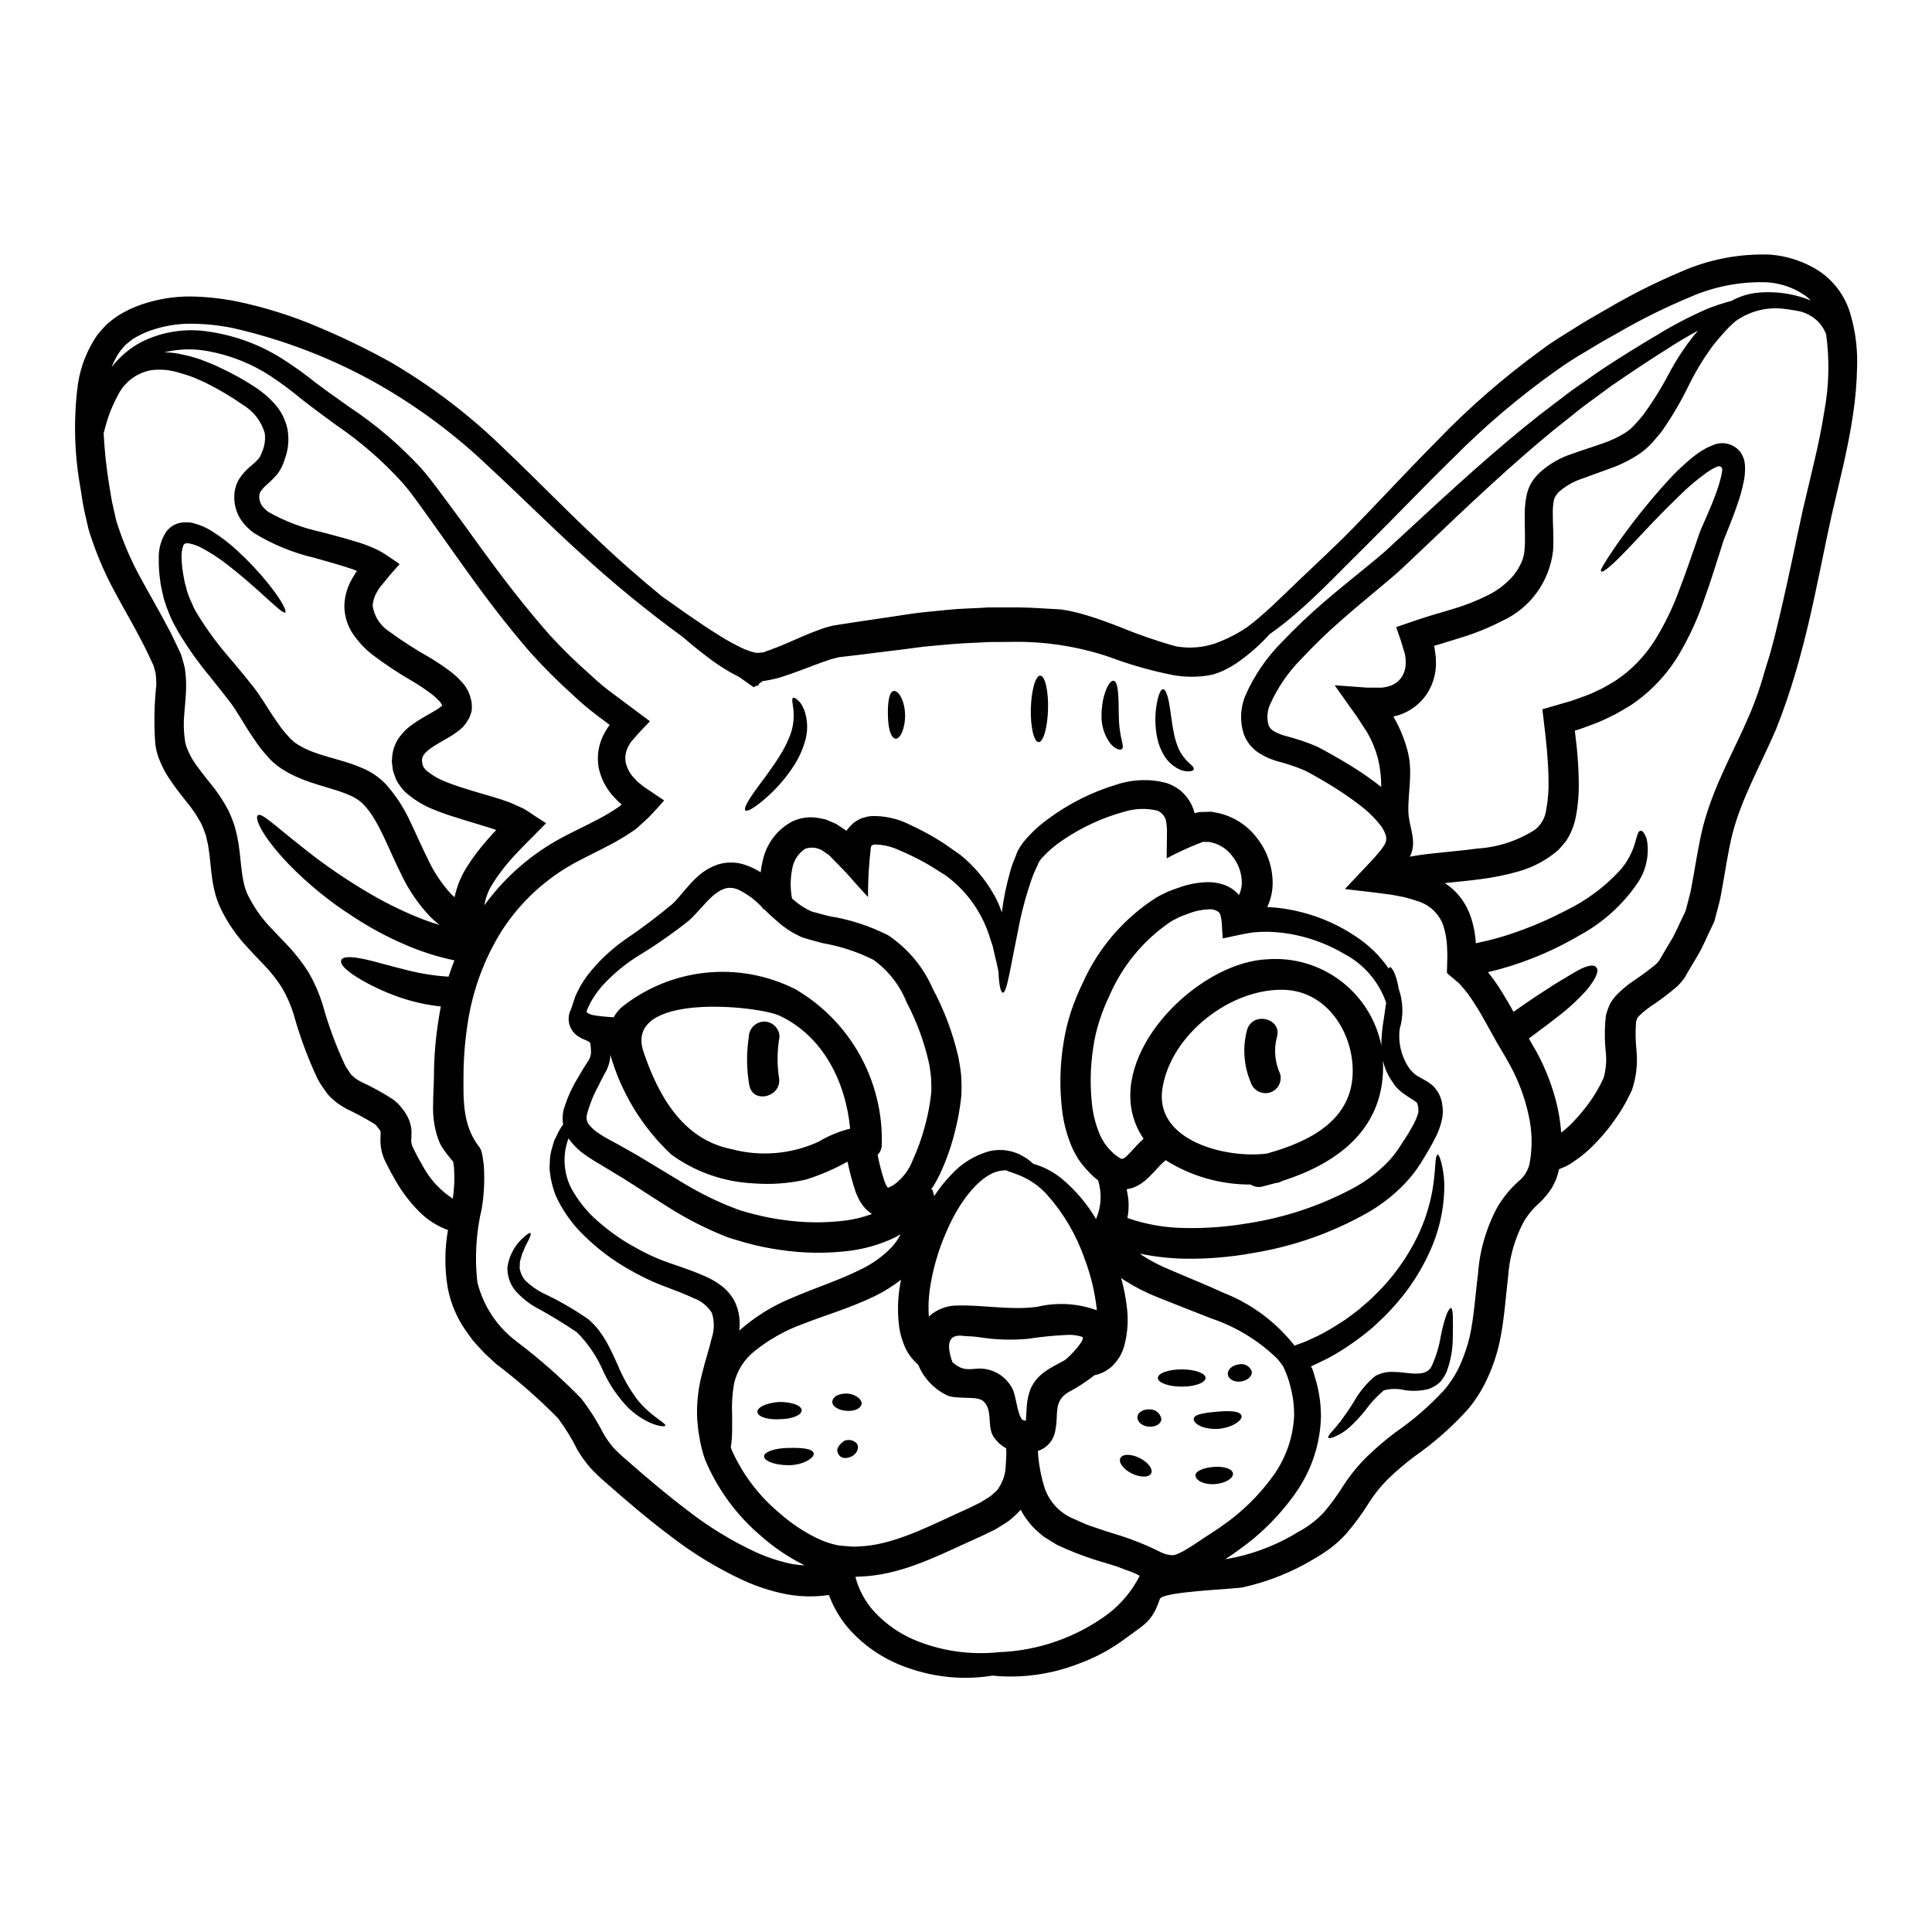 <?xml version="1.0" encoding="UTF-8"?>
<!-- Uploaded to: SVG Repo, www.svgrepo.com, Generator: SVG Repo Mixer Tools -->
<svg fill="#000000" width="800px" height="800px" version="1.1" viewBox="144 144 512 512" xmlns="http://www.w3.org/2000/svg">
 <g>
  <path d="m513.12 430.86c-1.281-1.742-2.18-3.734-2.633-5.852 0.898 17.645-11.547 27.16-26.703 31.961h0.004c-0.48 0.293-1.016 0.477-1.574 0.539-0.109 0.027-0.215 0.027-0.328 0.055-1.082 0.301-2.195 0.598-3.277 0.871-1.082 0.293-2.242 0.105-3.172-0.52-7.969 0.035-15.785-2.203-22.527-6.453-0.301 0.273-0.648 0.543-1.031 0.926-0.949 0.922-1.969 2.168-3.363 3.523h0.004c-0.785 0.785-1.66 1.477-2.606 2.059-0.598 0.355-1.234 0.645-1.895 0.871l-1.438 0.328v-0.004c0.082 0.34 0.145 0.684 0.188 1.027 0.223 1.043 0.332 2.106 0.328 3.172 0.012 1.148-0.098 2.289-0.328 3.414 4.844 1.688 9.922 2.582 15.051 2.656 5.691 0.121 11.383-0.305 16.992-1.27 9.73-1.504 19.137-4.648 27.812-9.297 3.473-1.871 6.629-4.277 9.352-7.133 1.266-1.34 2.383-2.812 3.336-4.391 1.059-1.574 2.008-3.066 2.816-4.531 0.723-1.176 1.289-2.441 1.684-3.766 0.164-0.273 0.027-0.949 0.027-1.492 0.02-0.223-0.02-0.445-0.113-0.648-0.078-0.133-0.023-0.395-0.16-0.461 0.164-0.648-4.684-2.469-6.445-5.586zm-215.02 83.836-0.004 0.004c2.231 2.91 4.195 6.019 5.863 9.289 0.754 1.293 1.625 2.519 2.602 3.66 1.078 1.145 2.227 2.223 3.438 3.227 5.312 4.66 10.656 9.215 16.293 13.469 5.559 4.324 11.586 8.008 17.973 10.98 3.113 1.426 6.379 2.488 9.734 3.172 1.094 0.184 2.195 0.301 3.305 0.352-0.055-0.027-0.133-0.055-0.188-0.078-4.117-2.047-7.945-4.629-11.387-7.676-6.523-5.5-11.637-12.48-14.91-20.355-0.68-1.949-1.176-3.953-1.488-5.992-0.203-0.957-0.336-1.926-0.395-2.902-0.125-0.969-0.195-1.945-0.215-2.926-0.059-3.734 0.41-7.457 1.383-11.062 0.789-3.332 1.926-6.613 2.519-9.27 0.711-2.164 0.723-4.496 0.027-6.664-1.109-1.777-2.777-3.133-4.742-3.852-2.277-1.082-4.723-2.008-7.086-2.902-2.441-0.875-4.824-1.918-7.125-3.117-2.141-1.09-4.223-2.293-6.238-3.606-3.59-2.363-6.902-5.121-9.879-8.223-2.559-2.703-4.66-5.809-6.219-9.188-0.625-1.523-1.09-3.106-1.383-4.723-0.105-0.789-0.211-1.543-0.324-2.273-0.027-0.73 0.027-1.465 0.055-2.168v-0.004c0.02-1.32 0.25-2.629 0.676-3.875 0.133-0.582 0.293-1.152 0.488-1.711 0.242-0.488 0.488-1.004 0.73-1.465h0.004c0.426-0.992 0.973-1.93 1.625-2.789-0.211-1.27-0.176-2.566 0.109-3.82 0.926-3.156 2.285-6.168 4.039-8.949 0.703-1.273 1.465-2.523 2.141-3.543 0.52-0.656 0.883-1.43 1.055-2.25 0.074-0.812 0.047-1.633-0.078-2.441-0.027-0.215 0.027-0.434-0.082-0.621-0.117-0.18-0.289-0.316-0.488-0.395-0.25-0.168-0.523-0.301-0.812-0.391-0.637-0.242-1.246-0.551-1.816-0.922-2.449-1.527-3.309-4.684-1.969-7.238 0.355-1.082 0.758-2.223 1.141-3.418 0.434-1.027 0.867-1.758 1.328-2.707 0.516-0.871 1.109-1.734 1.707-2.629 2.863-3.719 6.273-6.981 10.113-9.68 4.391-2.965 8.625-6.152 12.684-9.551 1.82-1.734 3.633-4.449 6.367-6.996h0.004c1.539-1.461 3.367-2.586 5.367-3.305 2.266-0.754 4.707-0.793 6.992-0.113 1.609 0.492 3.144 1.203 4.555 2.117 0.098-0.953 0.258-1.895 0.488-2.82 0.887-4.574 3.797-8.5 7.918-10.68 2.211-1.027 4.688-1.332 7.082-0.867l1.652 0.328c0.488 0.188 0.973 0.395 1.438 0.594l1.438 0.625 1.109 0.73c1.031 0.676 1.355 0.895 1.465 0.977 0 0.016 0.012 0.027 0.027 0.027 0.027 0.023 0.055 0.133 0.082 0.133 0.023-0.066 0.059-0.133 0.105-0.188l0.488-0.598 0.73-0.789h0.004c0.477-0.52 1.047-0.953 1.68-1.27 0.562-0.363 1.188-0.621 1.844-0.762 0.59-0.188 1.199-0.305 1.816-0.352 3.516-0.09 6.996 0.691 10.137 2.277 2.492 1.145 4.918 2.43 7.266 3.852 2.195 1.305 4.309 2.902 6.262 4.254 3.41 2.789 6.293 6.168 8.512 9.977 0.945 1.562 1.707 3.227 2.277 4.961l0.082 0.242c0.461-3.637 1.195-7.234 2.195-10.762 0.332-1.25 0.758-2.473 1.277-3.66 0.238-0.621 0.484-1.273 0.754-1.926v0.004c0.391-0.73 0.836-1.426 1.332-2.086 1.918-2.391 4.152-4.508 6.641-6.301 5.512-4.109 11.707-7.223 18.297-9.188 4.262-1.41 8.836-1.547 13.176-0.395 1.387 0.473 2.68 1.188 3.82 2.113 1.16 1.016 2.109 2.25 2.793 3.633 0.324 0.656 0.578 1.348 0.758 2.059l0.055 0.164 0.027 0.051c0.055-0.023-0.137 0 0.703-0.215 0.207-0.055 0.414-0.09 0.625-0.105l1.574-0.055c0.539-0.027 1.059-0.027 1.598-0.027l1.547 0.301v-0.004c4.117 0.879 7.785 3.195 10.355 6.535 2.715 3.406 4.215 7.625 4.254 11.98 0.004 2.231-0.488 4.434-1.438 6.449h0.352c3.023 0.16 6.019 0.633 8.945 1.41 5.066 1.305 9.871 3.469 14.207 6.398 3.426 2.242 6.383 5.133 8.703 8.512 0.051-0.215 0.133-0.355 0.273-0.395 0.395-0.137 1.68 1.488 2.363 5.719h-0.004c0.582 1.676 0.914 3.43 0.973 5.203 0.066 1.844-0.172 3.684-0.707 5.449-0.473 3.797 0.512 7.637 2.754 10.738l0.137 0.16c0.395 0.328 0.648 0.703 1 1.004h0.004c0.43 0.34 0.895 0.641 1.383 0.895 0.648 0.395 1.355 0.758 2.031 1.141 0.469 0.309 0.926 0.645 1.359 1 0.473 0.453 0.898 0.953 1.27 1.492 0.363 0.523 0.645 1.102 0.844 1.707 0.242 0.551 0.395 1.137 0.461 1.734 0.219 1.137 0.246 2.297 0.082 3.441-0.379 2.109-1.102 4.144-2.141 6.019-0.898 1.734-1.875 3.441-2.93 5.117-1.07 1.855-2.312 3.609-3.715 5.231-3.16 3.602-6.898 6.652-11.059 9.023-9.371 5.305-19.602 8.914-30.227 10.656-6.129 1.129-12.359 1.641-18.594 1.52-3.863-0.094-7.711-0.539-11.496-1.332 0.215 0.188 0.441 0.359 0.68 0.516 2.293 1.469 4.715 2.719 7.234 3.742 5.047 2.195 9.895 4.09 14.168 6.098h0.004c7.356 2.871 13.82 7.641 18.73 13.828 0.055 0.055 0.082 0.133 0.137 0.188l0.242-0.082 1.574-0.57 0.789-0.297 0.461-0.188 3.172-1.465c1.984-1.004 3.914-2.117 5.773-3.332 1.844-1.113 3.441-2.441 5.07-3.633 1.465-1.359 3.035-2.523 4.309-3.906h0.004c4.566-4.422 8.336-9.605 11.137-15.312 1.867-3.852 3.211-7.938 3.988-12.148 0.41-2.402 0.684-4.828 0.809-7.262 0.109-1.574 0.328-2.363 0.598-2.414 0.273-0.051 0.621 0.676 1.027 2.273l0.004 0.004c0.621 2.523 0.859 5.129 0.707 7.727-0.215 4.676-1.203 9.281-2.93 13.633-2.613 6.481-6.422 12.41-11.223 17.484-1.359 1.574-2.984 2.957-4.582 4.5-1.738 1.5-3.547 2.914-5.426 4.231-2.023 1.43-4.125 2.742-6.297 3.938-1.18 0.566-2.332 1.18-3.543 1.73-0.395 0.191-0.73 0.355-1.109 0.516-0.055 0.055-0.137 0.055-0.164 0.109l0.109 0.215 0.215 0.395c0.055 0 0.648 2.008 1.004 3.227v0.004c0.855 3.059 1.293 6.223 1.301 9.402-0.168 6.949-2.312 13.711-6.18 19.488-4.172 6.148-9.418 11.492-15.48 15.781-1.215 0.922-2.465 1.73-3.711 2.574 1.004-0.188 1.969-0.355 2.93-0.57h-0.004c5.82-1.297 11.379-3.559 16.453-6.691 2.473-1.309 4.719-3.012 6.644-5.043 1.922-2.238 3.672-4.621 5.231-7.129 1.836-2.856 3.992-5.496 6.426-7.871 2.336-2.25 4.809-4.359 7.398-6.316 4.75-3.266 9.117-7.059 13.012-11.305 1.691-2 3.098-4.227 4.176-6.613 1.074-2.441 1.926-4.973 2.547-7.562 1.137-5.231 1.465-10.949 2.195-16.75v-0.004c0.457-6.156 2.223-12.145 5.176-17.566 1.504-2.535 3.387-4.82 5.586-6.777 1.445-1.172 2.457-2.793 2.875-4.609 0.82-4.356 0.719-8.832-0.301-13.145-0.984-4.434-2.574-8.711-4.723-12.715-1.082-2.004-2.195-3.848-3.543-6.125-1.18-2.117-2.332-4.176-3.473-6.234-1.141-2.059-2.301-3.938-3.496-5.695h0.004c-0.586-0.863-1.219-1.695-1.898-2.492l-0.949-1.086c-0.395-0.516-0.395-0.352-1.438-1.301l-1.246-1.031c-0.355-0.395-1.004-0.621-0.816-1.246l0.082-3.25c0.055-1.086-0.027-2.09-0.055-3.117-0.074-1.906-0.402-3.793-0.973-5.613-1.094-3.199-3.688-5.66-6.941-6.586-0.902-0.328-1.82-0.609-2.754-0.84-0.469-0.145-0.949-0.254-1.434-0.328l-2.387-0.461c-4.231-0.594-8.457-1.082-12.594-1.543l6.535-6.938c1.109-1.141 2.086-2.277 3.062-3.5 0.363-0.457 0.691-0.941 0.977-1.449 0.367-0.641 0.48-1.391 0.328-2.113-0.277-1.008-0.746-1.957-1.383-2.789-1.652-2.113-3.59-3.992-5.75-5.586-2.266-1.734-4.617-3.356-7.043-4.856-2.441-1.492-4.879-2.902-7.348-4.199h-0.004c-2.453-1.027-4.981-1.871-7.559-2.523-1.656-0.504-3.234-1.23-4.691-2.168-1.758-1.172-3.113-2.856-3.879-4.824-1.137-3.422-0.984-7.144 0.438-10.461 2.324-5.231 5.586-9.992 9.625-14.047 3.527-3.715 7.242-7.25 11.129-10.59 3.769-3.223 7.512-6.262 11.117-9.188 1.789-1.465 3.578-2.902 5.176-4.328 1.652-1.52 3.281-3.035 4.91-4.527 12.957-12.035 24.75-22.746 35.945-31.555 2.816-2.141 5.559-4.254 8.215-6.262 2.734-1.926 5.391-3.793 7.969-5.586 5.231-3.441 10.234-6.559 14.855-9.27h-0.004c4.336-2.668 8.855-5.023 13.523-7.051 2.055-0.816 4.156-1.504 6.297-2.059 2.215-1.23 4.66-1.977 7.184-2.195 2.691-0.227 5.398-0.094 8.055 0.395 1.977 0.355 3.914 0.918 5.773 1.68-0.598-0.629-1.273-1.188-2.008-1.652-2.832-1.832-6.082-2.914-9.445-3.148-7.019-0.27-14.004 1.055-20.438 3.871-6.438 2.672-12.695 5.762-18.734 9.246-1.488 0.84-3.008 1.68-4.473 2.519-1.465 0.84-2.848 1.707-4.254 2.551-2.801 1.602-5.516 3.348-8.133 5.231-9.773 6.934-18.922 14.703-27.352 23.223-8.055 7.871-15.32 15.531-22.336 22.477-6.938 6.801-13.145 13.469-19.652 19-2.141 1.848-4.328 3.543-6.562 5.117v-0.004c-2.688 2.981-5.727 5.625-9.051 7.875-1.148 0.75-2.352 1.41-3.606 1.965-0.617 0.273-1.25 0.508-1.898 0.707l-0.438 0.137-0.105 0.027-0.301 0.078h0.004c-0.117 0.027-0.234 0.047-0.352 0.055l-1.113 0.188v0.004c-2.918 0.398-5.883 0.336-8.781-0.191-5.766-1.141-11.426-2.754-16.926-4.824-8.582-2.875-17.605-4.215-26.652-3.957-1.625 0-3.277 0-4.961 0.027l-4.961 0.242c-3.281 0.105-6.723 0.461-10.055 0.754-3.172 0.242-6.562 0.816-9.762 1.18-3.199 0.367-6.394 0.789-9.512 1.18-1.547 0.188-3.09 0.352-4.609 0.539l-1.137 0.137-0.082 0.023v0.008c-0.055 0.004-0.109 0.016-0.16 0.027l-0.395 0.109v0.004c-0.598 0.125-1.184 0.289-1.762 0.484-2.574 0.812-5.34 1.969-8.027 2.93-1.383 0.512-2.68 1.004-4.121 1.438l-1.055 0.352c-0.328 0.082-0.703 0.215-1.219 0.328-0.922 0.215-1.871 0.395-2.754 0.543l-0.461 0.023-1.055 0.73-0.215 0.543h-0.465c-0.211 0.086-0.41 0.195-0.598 0.324-0.105 0.16-0.242 0-0.395-0.082l-0.395-0.273-1.656-1.18c-0.516-0.395-1.082-0.758-1.625-1.137-0.789-0.395-1.516-0.789-2.223-1.18-2.203-1.262-4.312-2.672-6.316-4.231-2.301-1.734-4.359-3.441-6.258-5.094-9.5-6.914-18.594-14.367-27.246-22.312-7.617-6.856-15.352-14.66-23.906-22.551h-0.004c-8.902-8.559-18.824-15.988-29.547-22.121-12.176-6.902-25.305-11.965-38.965-15.02-3.574-0.695-7.203-1.059-10.844-1.082-3.57 0.004-7.113 0.602-10.488 1.762-1.656 0.57-3.238 1.324-4.727 2.25-0.703 0.461-1.246 1.004-1.898 1.465-0.543 0.621-1.086 1.18-1.602 1.844l0.004-0.004c-0.906 1.293-1.645 2.699-2.199 4.176 2.098-2.715 4.738-4.957 7.758-6.582 5.641-2.852 12.043-3.816 18.273-2.758 6.824 1.027 13.359 3.465 19.191 7.156 3.062 1.949 6.012 4.066 8.836 6.344 2.848 2.141 5.902 4.281 9.027 6.508h0.004c6.93 4.602 13.281 10.02 18.918 16.137 2.984 3.418 5.418 6.938 8.105 10.516 2.684 3.578 5.312 7.293 8.055 11.059 5.477 7.512 11.301 15.152 17.918 22.637l-0.004 0.004c3.426 3.738 7.059 7.285 10.871 10.625 1.887 1.793 3.887 3.461 5.992 4.988 3.195 2.387 6.449 4.797 9.703 7.238-1.383 1.438-2.789 2.875-4.117 4.422l-0.953 1.082-0.301 0.516c-0.215 0.312-0.395 0.648-0.539 1.004-0.582 1.23-0.762 2.613-0.516 3.953 0.363 1.477 1.09 2.84 2.113 3.961l0.895 0.949 0.543 0.461 1.219 1.004c1.789 1.18 3.606 2.414 5.418 3.633-1.137 1.328-2.519 2.789-3.793 4.172-0.676 0.703-1.438 1.332-2.168 2.008l-1.082 1.004-0.703 0.566c-1.867 1.297-3.805 2.492-5.801 3.578-3.879 2.113-7.871 3.906-11.414 5.938h-0.004c-7.269 4.238-13.445 10.125-18.02 17.184-4.75 7.586-7.863 16.082-9.137 24.941-0.715 4.664-1.066 9.375-1.059 14.094-0.055 6.297-0.082 12.551 3.848 17.922 0.551 0.609 0.914 1.359 1.059 2.168l0.215 1.18 0.078 0.73 0.004 0.004c0.105 0.469 0.172 0.949 0.191 1.434 0.234 3.731 0.051 7.477-0.543 11.168-1.523 6.406-1.922 13.031-1.18 19.574 1.543 6.254 5.191 11.785 10.328 15.668 6.133 4.625 11.902 9.711 17.254 15.219zm336.32-287.33h-0.004c1.277 4.391 1.863 8.957 1.738 13.527-0.066 4.465-0.449 8.922-1.141 13.332-1.301 8.836-3.633 17.711-5.637 26.43-3.906 17.711-6.883 37-14.691 56.574-4.121 9.598-9.242 18.461-11.66 28.082-1.18 4.879-1.871 10.055-2.926 15.641-0.188 1.359-0.648 2.789-0.977 4.203l-0.57 2.113v0.004c-0.086 0.523-0.262 1.027-0.516 1.492l-0.434 0.949c-1.27 2.547-2.246 5.094-3.793 7.672l-2.305 3.871-1.137 1.969h-0.004c-0.562 0.773-1.188 1.496-1.867 2.168-2.289 1.961-4.695 3.769-7.211 5.426-0.98 0.68-1.902 1.441-2.758 2.273-0.488 0.395-0.395 0.543-0.652 0.73-0.07 0.32-0.168 0.629-0.297 0.926-0.203 2.555-0.168 5.125 0.109 7.672 0.344 3.504-0.059 7.043-1.184 10.379-1.336 3.004-2.996 5.848-4.957 8.488-0.898 1.355-1.969 2.519-2.984 3.793-1.109 1.18-2.223 2.414-3.445 3.543-1.262 1.18-2.621 2.25-4.066 3.199-0.746 0.559-1.555 1.031-2.406 1.41-0.492 0.215-1.004 0.395-1.492 0.621-0.023 0.164-0.062 0.328-0.109 0.488-0.184 0.805-0.426 1.594-0.734 2.359-0.395 0.789-0.73 1.574-1.18 2.301v0.004c-0.879 1.324-1.898 2.551-3.035 3.66-1.672 1.434-3.102 3.125-4.231 5.016l-0.078 0.16-0.082 0.109c-2.332 4.469-3.707 9.367-4.039 14.395-0.676 5.512-0.977 11.359-2.305 17.539h-0.004c-0.699 3.144-1.727 6.207-3.062 9.137-1.352 3.039-3.121 5.879-5.258 8.43-4.266 4.727-9.059 8.953-14.281 12.594-2.344 1.762-4.578 3.664-6.691 5.691-2.043 2-3.844 4.231-5.367 6.644-1.773 2.852-3.766 5.562-5.961 8.105-1.227 1.344-2.57 2.578-4.016 3.688-1.395 1.047-2.852 2.004-4.363 2.875-5.875 3.559-12.293 6.129-19 7.613-2.223 0.488-21.336 1.082-21.988 3.09-2.008 6.019-4.121 6.75-8.809 10.234-3.918 2.977-8.27 5.336-12.902 6.996-6.461 2.481-13.367 3.59-20.277 3.254-0.754-0.02-1.508-0.086-2.254-0.191-7.481 1.223-15.152 0.547-22.309-1.969-5.844-1.941-11.109-5.316-15.312-9.816-2.555-2.777-4.535-6.027-5.832-9.57-3.715 0.551-7.496 0.488-11.191-0.188-3.981-0.77-7.848-2.016-11.531-3.707-6.945-3.223-13.504-7.223-19.539-11.93-5.934-4.445-11.465-9.215-16.75-13.852h-0.004c-1.477-1.258-2.879-2.598-4.203-4.012-1.305-1.504-2.469-3.129-3.473-4.852-1.418-2.856-3.086-5.574-4.984-8.133-0.051-0.055-0.188-0.242-0.188-0.242l-0.004-0.004c-5.074-5.133-10.508-9.898-16.262-14.258-1.438-1.355-2.93-2.574-4.258-4.094l-2.008-2.231-1.82-2.523c-2.375-3.387-4.008-7.234-4.793-11.293-0.867-5.098-0.852-10.305 0.051-15.398-2.844-1.035-5.43-2.68-7.57-4.82-2.453-2.457-4.57-5.231-6.297-8.242-0.844-1.438-1.625-2.875-2.332-4.309l0.004-0.004c-0.484-0.875-0.879-1.797-1.184-2.754-0.309-1.074-0.48-2.188-0.516-3.305-0.027-1.059 0.078-2.086 0.055-2.301-0.023-0.215-0.027-0.219 0-0.273 0.027-0.051-0.109-0.164-0.109-0.242v-0.004c-0.199-0.379-0.445-0.734-0.73-1.059-0.258-0.355-0.578-0.66-0.949-0.895-2.394-1.453-4.867-2.785-7.398-3.981-0.797-0.445-1.566-0.938-2.309-1.465-0.816-0.629-1.59-1.316-2.301-2.062-0.648-0.73-1.055-1.465-1.598-2.195-0.512-0.707-0.965-1.449-1.359-2.227-2.566-5.488-4.676-11.18-6.297-17.02-0.762-2.457-1.797-4.824-3.094-7.047-1.367-2.168-2.957-4.184-4.742-6.019-1.816-1.926-3.879-4.016-5.824-6.262h-0.004c-2-2.356-3.731-4.926-5.152-7.672-0.758-1.426-1.375-2.926-1.84-4.473-0.414-1.496-0.73-3.016-0.953-4.551-0.434-2.984-0.539-5.641-0.949-7.996-0.133-1.18-0.484-2.305-0.73-3.473v-0.004c-0.344-1.02-0.738-2.023-1.184-3.004-1.117-2.102-2.453-4.082-3.981-5.906-1.574-1.969-3.305-4.172-4.879-6.613h-0.004c-0.812-1.289-1.508-2.652-2.086-4.062-0.637-1.441-1.055-2.965-1.246-4.527-0.391-5.246-0.297-10.516 0.27-15.746-0.004-1.023-0.066-2.043-0.188-3.062l-0.355-1.273-0.156-0.633c-0.082-0.242-0.242-0.516-0.355-0.789-1-2.113-1.926-4.172-3.086-6.297-2.172-4.199-4.637-8.375-6.914-12.629-2.34-4.312-4.316-8.809-5.906-13.445-0.395-1.18-0.816-2.301-1.109-3.5l-0.816-3.574c-0.57-2.441-0.871-4.609-1.219-6.914v-0.004c-1.641-9.027-1.879-18.258-0.703-27.359 0.68-4.762 2.461-9.305 5.199-13.262 0.789-0.977 1.652-1.926 2.523-2.82v-0.004c0.949-0.812 1.945-1.57 2.981-2.273 1.957-1.215 4.043-2.203 6.223-2.945 4.16-1.418 8.531-2.133 12.93-2.113 4.098 0.07 8.18 0.504 12.199 1.301 7.477 1.555 14.777 3.852 21.797 6.859 6.523 2.742 12.895 5.836 19.082 9.27 11.125 6.516 21.398 14.395 30.578 23.449 8.621 8.188 16.18 16.074 23.559 22.93 6.07 5.828 11.98 10.949 17.645 15.613 3.988 2.789 9.191 6.641 15.562 10.602 1.887 1.18 3.84 2.246 5.852 3.203 0.945 0.434 1.926 0.785 2.93 1.055 0.344 0.09 0.695 0.152 1.055 0.188l0.164-0.027 0.516-0.051 0.977-0.082c0.367-0.18 0.75-0.332 1.137-0.461 0.301-0.055 1.082-0.395 1.625-0.598 1.18-0.395 2.441-0.973 3.688-1.488 2.602-1.113 5.176-2.332 8.293-3.445 0.832-0.328 1.684-0.598 2.547-0.809l0.68-0.191 0.16-0.027 0.109-0.027 0.004-0.004c0.105-0.035 0.215-0.059 0.324-0.078l0.301-0.027 1.137-0.188c1.52-0.215 3.039-0.461 4.582-0.707 3.117-0.461 6.262-0.922 9.488-1.406 3.227-0.484 6.394-1.031 9.945-1.332 3.332-0.328 6.691-0.73 10.301-0.844 1.789-0.078 3.582-0.16 5.34-0.27h5.203c3.418-0.055 6.832 0.105 10.168 0.324l2.496 0.137 0.621 0.051h0.395l0.434 0.055 0.133 0.027 1.18 0.188v0.004c1.73 0.32 3.438 0.738 5.117 1.25 3.223 0.949 6.152 2.062 8.973 3.148h0.004c4.863 2.023 9.852 3.746 14.93 5.152 0.328 0.051 0.625 0.105 0.949 0.133 2.949 0.383 5.941 0.133 8.785-0.73 3.168-1.07 6.176-2.559 8.949-4.426 1.141-0.84 2.223-1.703 3.199-2.547 2.656-2.25 4.852-4.363 6.644-6.102 6.152-6.016 12.387-11.598 18.406-17.75 6.805-6.965 13.961-14.75 22.012-22.879h-0.004c8.559-8.91 17.895-17.039 27.895-24.289 2.602-2.031 5.559-3.742 8.457-5.586 2.902-1.844 5.824-3.543 8.863-5.258 6.277-3.695 12.789-6.977 19.492-9.812 7.465-3.316 15.586-4.883 23.746-4.582 4.547 0.34 8.941 1.793 12.793 4.231 4.164 2.719 7.195 6.863 8.527 11.652zm-6.965 25.727h-0.004c1.262-6.777 1.43-13.719 0.488-20.551-0.445-1.105-1.066-2.129-1.844-3.031-1.594-1.703-3.711-2.82-6.016-3.176-0.816-0.16-1.656-0.273-2.551-0.395v0.004c-4.828-0.797-9.773 0.387-13.719 3.277-1.148 1-2.227 2.078-3.223 3.227-1.086 1.219-2.25 2.602-3.227 3.938-2.211 3.086-4.16 6.348-5.828 9.758-2.031 4.188-4.387 8.215-7.047 12.035-0.789 1.031-1.68 2.008-2.551 3.039-0.977 1.098-2.078 2.082-3.281 2.93-2.379 1.617-4.957 2.926-7.668 3.898-2.492 0.898-5.07 1.848-7.672 2.793v0.004c-2.269 0.73-4.363 1.922-6.152 3.492-0.355 0.324-0.656 0.703-0.898 1.117-0.215 0.309-0.371 0.656-0.461 1.027-0.227 1.195-0.324 2.414-0.293 3.633-0.027 2.848 0.297 6.102 0.078 9.758v-0.004c-0.906 8.258-6.129 15.41-13.715 18.789-3.465 1.777-7.082 3.234-10.812 4.359-1.785 0.543-3.606 1.113-5.418 1.68l-1.355 0.395-0.219 0.082c-0.023 0.055-0.051-0.055 0.082 0.488l0.055 0.301 0.133 0.977c0.121 0.688 0.188 1.387 0.195 2.086 0.152 3.066-0.645 6.106-2.281 8.703-1.758 2.711-4.391 4.742-7.461 5.758-0.516 0.16-1.027 0.301-1.543 0.434 0.098 0.137 0.188 0.281 0.266 0.434 1.48 2.609 2.629 5.398 3.418 8.297 1.629 5.902 0.188 10.762 0.301 16.398 0.082 4.094 2.492 7.941 0.395 11.984 2.875-0.543 5.586-0.816 8.215-1.086 3.305-0.355 6.481-0.621 9.512-1.055v-0.004c5.461-0.312 10.754-2.019 15.367-4.961 1.652-1.258 2.734-3.121 3.012-5.176 0.484-2.527 0.703-5.098 0.648-7.672 0-2.629-0.188-5.285-0.395-7.914-0.133-1.332-0.273-2.656-0.395-3.961-0.301-2.441-0.57-4.852-0.844-7.238 2.574-0.73 5.152-1.488 7.672-2.219 1.41-0.465 2.754-1.004 4.148-1.492s2.602-1.18 3.879-1.734c1.219-0.648 2.387-1.359 3.543-2.035l0.004-0.004c4.285-2.828 7.914-6.551 10.629-10.914 2.578-4.18 4.723-8.613 6.402-13.227 1.734-4.5 3.195-8.836 4.688-13.094 0.395-1.109 0.625-1.969 1.18-3.25 0.438-0.977 0.871-1.969 1.305-2.957 0.816-1.898 1.598-3.711 2.25-5.477 0.66-1.668 1.203-3.375 1.625-5.117 0.105-0.391 0.184-0.785 0.242-1.18l0.082-0.512h0.004c0.047-0.246 0.027-0.5-0.059-0.734-0.262-0.418-0.801-0.574-1.246-0.355-0.148 0.039-0.297 0.094-0.434 0.164l-0.871 0.461c-0.594 0.355-1.18 0.73-1.758 1.141-2.227 1.621-4.34 3.394-6.316 5.312-7.562 7.234-12.469 12.93-15.887 16.32-3.332 3.441-5.176 4.723-5.512 4.387-0.336-0.336 0.758-2.113 3.445-6.102 4.387-6.367 9.207-12.426 14.422-18.133 2.031-2.219 4.223-4.281 6.559-6.18 0.652-0.516 1.359-1.004 2.117-1.52l1.219-0.703c0.461-0.273 1.215-0.543 1.816-0.812 2.57-1.164 5.609-0.414 7.344 1.816 0.387 0.59 0.699 1.227 0.926 1.898 0.191 0.723 0.293 1.473 0.293 2.223 0.012 0.734-0.023 1.469-0.105 2.195-0.062 0.531-0.152 1.055-0.27 1.574-0.402 2.027-0.953 4.019-1.656 5.965-0.648 1.969-1.414 3.906-2.195 5.902-0.395 0.949-0.789 1.926-1.18 2.926-0.328 0.707-0.652 1.969-0.977 2.93-1.332 4.148-2.711 8.66-4.422 13.383v-0.004c-1.723 5.117-3.981 10.039-6.734 14.688-3.203 5.34-7.543 9.91-12.711 13.383-1.383 0.84-2.789 1.68-4.227 2.465-1.465 0.707-2.93 1.465-4.473 2.09-1.52 0.566-3.066 1.18-4.664 1.734l-1.383 0.434-0.109 0.027v0.078c0 0.027 0.082 0.598 0.082 0.598 0.133 1.355 0.301 2.711 0.461 4.094 0.273 2.789 0.461 5.637 0.488 8.621 0.082 3.168-0.172 6.332-0.762 9.445-0.355 1.828-0.988 3.594-1.867 5.234-0.273 0.434-0.543 0.922-0.844 1.355l-0.949 1.113-0.973 1.082-1.113 0.922c-2.836 2.207-6.078 3.836-9.539 4.797-3.227 0.914-6.516 1.586-9.84 2.008-3.227 0.434-6.422 0.73-9.598 1.055 0.797 0.516 1.551 1.094 2.25 1.734 2.086 1.953 3.656 4.383 4.578 7.086 0.793 2.301 1.258 4.699 1.387 7.129 4.152-0.852 8.23-2.023 12.203-3.5 4.012-1.473 7.926-3.211 11.707-5.203 5.312-2.578 10.098-6.117 14.125-10.434 2-2.203 3.453-4.852 4.231-7.727 0.539-1.844 0.73-2.848 1.355-2.957 0.273-0.055 0.57 0.109 0.922 0.598h-0.004c0.48 0.734 0.785 1.57 0.895 2.438 0.504 3.883-0.461 7.812-2.707 11.02-3.902 5.648-9.074 10.301-15.098 13.586-4.019 2.367-8.215 4.414-12.555 6.125-3.852 1.527-7.812 2.769-11.848 3.715 0.676 0.812 1.219 1.625 1.844 2.441 1.441 2.059 2.684 4.172 3.906 6.262 0.328 0.594 0.676 1.18 1.004 1.816 3.363-2.387 6.234-4.309 8.66-5.852 2.875-1.93 5.258-3.254 7.023-4.328 3.496-2.141 5.391-2.492 6.207-1.703 0.816 0.789 0.324 2.602-2.496 6.125l-0.004-0.008c-1.949 2.156-4.059 4.16-6.316 5.992-2.492 1.98-5.492 4.258-8.996 6.832 0.676 1.18 1.41 2.414 2.086 3.633h-0.004c2.516 4.625 4.375 9.578 5.531 14.715 0.469 2.172 0.785 4.375 0.949 6.59 0.625-0.488 1.273-1.004 1.871-1.547 0.98-0.895 1.902-1.926 2.82-2.93 0.84-1.082 1.785-2.086 2.547-3.195 1.566-2.109 2.902-4.383 3.988-6.777 0.648-2.242 0.848-4.59 0.594-6.91-0.344-3.211-0.336-6.445 0.027-9.652 0.281-1.078 0.652-2.133 1.109-3.148 0.547-0.957 1.223-1.832 2.008-2.602 1.18-1.176 2.457-2.246 3.82-3.199 2.207-1.449 4.332-3.016 6.375-4.688 0.273-0.395 0.512-0.434 0.867-1.031l0.977-1.68 1.969-3.305c1.355-2.195 2.387-4.824 3.578-7.184l0.434-0.926c0.027-0.105 0.027-0.078 0.109-0.461l0.488-1.844c0.297-1.242 0.676-2.414 0.895-3.738 0.977-5.07 1.734-10.57 3.035-15.996 2.816-11.059 8.297-20.328 12.117-29.277 1-2.246 1.844-4.5 2.629-6.75 0.789-2.25 1.438-4.66 2.141-6.961 1.516-4.582 2.574-9.273 3.684-13.906 2.195-9.273 4.016-18.5 5.996-27.488 2.109-9.09 4.359-17.508 5.637-25.871zm-34.562-20.168c0.395-0.488 0.73-0.871 1.082-1.305-2.754 1.492-5.582 3.172-8.566 5.117-4.582 2.875-9.324 6.047-14.367 9.512l-7.672 5.641c-2.551 2.031-5.207 4.144-7.941 6.34-10.816 8.863-22.281 19.652-35.078 31.883-1.625 1.543-3.25 3.09-4.934 4.66-1.762 1.625-3.543 3.09-5.34 4.609-3.578 2.984-7.238 6.019-10.844 9.191v0.004c-3.688 3.227-7.207 6.644-10.547 10.23-3.387 3.445-6.129 7.469-8.102 11.875-0.777 1.734-0.914 3.688-0.395 5.512 0.25 0.621 0.699 1.148 1.273 1.492 0.93 0.547 1.918 0.973 2.953 1.27 2.957 0.738 5.856 1.711 8.66 2.902 2.629 1.383 5.231 2.848 7.832 4.422 2.668 1.582 5.242 3.312 7.719 5.184 0.461 0.355 0.922 0.703 1.41 1.086 0.023-2.644-0.297-5.277-0.949-7.836-0.613-2.246-1.504-4.406-2.656-6.426l-0.273-0.461-0.566-0.844-1.086-1.68c-0.703-1.137-1.492-2.219-2.277-3.305-1.516-2.141-3.035-4.281-4.527-6.394 2.875 0.215 5.75 0.395 8.598 0.621h3.984l0.977-0.16 0.352-0.082 0.598-0.16-0.004-0.004c1.344-0.418 2.512-1.277 3.305-2.441 0.746-1.238 1.098-2.676 1.004-4.121 0.012-0.406-0.016-0.816-0.082-1.219l-0.105-0.648-0.395-1.328c-0.434-1.629-1.215-3.824-1.926-5.883 1.789-0.625 3.606-1.219 5.394-1.844l2.519-0.816 1.387-0.434c1.816-0.543 3.606-1.086 5.391-1.602l0.004 0.004c3.285-0.949 6.477-2.191 9.539-3.715 2.652-1.293 5.004-3.121 6.918-5.367l1.18-1.68 0.922-1.816c0.465-1.125 0.73-2.324 0.785-3.543 0.215-2.82-0.027-5.938 0.027-9.301-0.004-1.844 0.211-3.68 0.652-5.473 0.293-1.098 0.762-2.141 1.379-3.09 0.57-0.84 1.23-1.609 1.969-2.305 2.516-2.273 5.496-3.977 8.73-4.988 2.789-1.027 5.391-1.785 7.777-2.656 2.188-0.719 4.281-1.703 6.234-2.926 0.844-0.562 1.617-1.223 2.305-1.969 0.73-0.844 1.488-1.625 2.164-2.469h0.004c2.566-3.481 4.871-7.148 6.887-10.977 1.922-3.629 4.168-7.074 6.715-10.293zm-82.469 183.05c0.355-2.469 0.68-4.473 0.922-6.234v-0.004c-1.906-5.539-5.844-10.152-11.02-12.898-3.926-2.332-8.203-4.016-12.664-4.988-2.527-0.562-5.106-0.871-7.699-0.926-1.355-0.016-2.715 0.047-4.062 0.191-1.969 0.273-5.117 1.004-7.871 1.574-0.055-0.867-0.105-1.785-0.16-2.684-0.055-0.898-0.082-1.969-0.273-2.754-0.215-1.086-0.242-0.977-0.355-1.18-0.086-0.148-0.195-0.281-0.324-0.395-0.82-0.578-1.828-0.82-2.82-0.68-1.66 0.074-3.297 0.414-4.852 1.004l-2.602 0.977c-0.789 0.461-1.652 0.789-2.441 1.305l0.004-0.004c-7.148 4.848-12.766 11.641-16.188 19.57-1.043 2.156-1.93 4.387-2.656 6.672-0.762 2.332-1.312 4.727-1.652 7.156-0.801 5.168-0.883 10.422-0.246 15.613 0.332 2.547 1.008 5.035 2.008 7.398 0.23 0.559 0.512 1.094 0.84 1.598 0.262 0.52 0.59 1.004 0.977 1.438 0.359 0.492 0.77 0.945 1.219 1.359 0.395 0.441 0.84 0.84 1.328 1.18 0.355 0.289 0.734 0.543 1.141 0.754 0.215 0.055 0.395 0.109 0.434 0.109v0.004c0.57-0.219 1.078-0.586 1.465-1.059 0.922-0.895 1.969-2.141 3.332-3.496l0.867-0.789c-1.73-2.488-2.863-5.348-3.309-8.348-2.684-18.055 19.109-38.574 36.211-39.227 6.934-0.496 13.809 1.551 19.344 5.75 5.539 4.199 9.359 10.27 10.75 17.078 0.008-1.695 0.129-3.387 0.355-5.066zm-30.656 33.723c11.086-3.09 22.879-8.758 22.715-22.148-0.105-10.113-6.856-20.734-17.945-21.227-14.148-0.621-30.309 11.742-32.5 26.215-2.117 13.875 17.074 18.57 27.73 17.16zm7.184 69.586c0.035-2.535-0.266-5.059-0.895-7.512-0.352-1.566-0.859-3.09-1.52-4.555-0.133-0.324-0.242-0.621-0.395-0.949h0.004c-0.539-0.836-1.148-1.629-1.82-2.359-4.891-4.707-10.758-8.277-17.184-10.461-4.309-1.68-9.055-3.543-14.312-5.641-3.004-1.172-5.887-2.637-8.609-4.367-0.383-0.234-0.75-0.488-1.109-0.758 0.688 2.469 1.184 4.988 1.492 7.535 0.457 3.367 0.262 6.789-0.57 10.086-0.539 2.246-1.727 4.281-3.418 5.856-1.285 1.152-2.856 1.938-4.547 2.277-2.207 1.734-4.566 3.269-7.051 4.578-3.938 2.441-2.469 5.934-3.305 9.758-0.285 2.672-2.113 4.922-4.664 5.746 0.188 3.391 0.809 6.746 1.84 9.98 1.211 3.379 3.703 6.141 6.941 7.699 1.875 0.758 3.543 1.707 5.559 2.332 1.969 0.676 3.879 1.332 5.992 1.969l-0.004-0.004c4.094 1.223 8.074 2.793 11.902 4.688 1.113 0.621 2.359 0.957 3.633 0.977 0.238-0.086 0.48-0.152 0.73-0.188 0.324-0.113 0.641-0.246 0.945-0.395 0.746-0.34 1.461-0.734 2.144-1.184 1.465-0.844 3.148-2.062 4.66-3.039 1.512-0.977 3.094-1.969 4.477-2.981v0.004c5.352-3.699 10.016-8.305 13.777-13.613 3.191-4.555 5.031-9.926 5.305-15.48zm-13.852-141.45c-0.043-2.504-0.91-4.922-2.469-6.887-1.348-1.844-3.309-3.152-5.527-3.688l-0.758-0.16-0.73 0.027-0.73-0.027c-0.027-0.055-0.488 0.16-0.758 0.273l-0.922 0.352-0.008-0.004c-2.738 1.105-5.414 2.356-8.02 3.742 0.027-2.305 0.055-4.609 0.078-6.887 0.016-1.055-0.074-2.109-0.27-3.148-0.316-1.207-1.195-2.184-2.359-2.625-2.887-0.672-5.902-0.559-8.73 0.324-5.789 1.586-11.277 4.125-16.238 7.508-2.031 1.336-3.891 2.922-5.527 4.723-0.289 0.336-0.551 0.688-0.789 1.059-0.242 0.516-0.461 1-0.676 1.516-0.488 0.965-0.902 1.961-1.25 2.984-1.289 3.68-2.34 7.434-3.148 11.25-2.754 13.445-3.445 18.977-4.527 18.895-0.461 0-1.004-1.703-1.137-5.531-0.219-1.055-0.438-2.273-0.844-3.766-0.188-0.895-0.434-1.898-0.676-2.981-0.328-1.031-0.703-2.168-1.113-3.391-2.137-6.203-6.133-11.594-11.438-15.453-1.816-1.082-3.496-2.273-5.637-3.445-2.141-1.168-4.394-2.273-6.691-3.223-2.019-0.949-4.219-1.449-6.449-1.465-0.242-0.027-0.273 0.078-0.434 0.109s-0.215 0.051-0.215 0.105c0 0.055-0.16 0-0.133 0.109-0.027 0.023-0.027 0.051-0.055 0.078-0.027 0.109-0.055-0.242-0.137 0.434l-0.004 0.004c-0.512 4.336-0.766 8.699-0.762 13.066-0.922-1.004-1.844-2.035-2.789-3.062-1.004-1.137-2.031-2.277-3.062-3.445l-3.305-3.391-0.844-0.867v0.004c-0.117-0.145-0.246-0.277-0.395-0.391l-0.188-0.133-0.816-0.543v-0.004c-1.457-1.203-3.441-1.562-5.231-0.949-1.848 1.207-3.098 3.137-3.445 5.316-0.52 2.594-0.539 5.269-0.055 7.871 0.488 0.395 0.949 0.789 1.438 1.18 0.77 0.602 1.586 1.137 2.441 1.602l1.18 0.594v0.004c0.453 0.156 0.918 0.289 1.387 0.391 1.109 0.297 2.191 0.621 3.387 0.895h-0.004c5.445 0.871 10.723 2.578 15.645 5.07 5.231 3.5 9.344 8.43 11.848 14.203 2.996 5.602 5.246 11.57 6.691 17.758 0.355 1.691 0.629 3.398 0.812 5.117 0.113 1.812 0.133 3.633 0.055 5.449-0.359 3.496-1.004 6.961-1.922 10.352-0.922 3.531-2.156 6.969-3.691 10.277-0.707 1.504-1.531 2.953-2.465 4.328l0.395-0.109c0.191 0.621 0.328 1.18 0.492 1.734l-0.004 0.004c1.289-1.977 2.758-3.828 4.391-5.531 2.742-3.07 6.309-5.281 10.277-6.371 3.152-0.727 6.469-0.168 9.215 1.547 0.859 0.516 1.656 1.125 2.383 1.816 2.781 0.781 5.367 2.137 7.59 3.984 3.598 3.008 6.648 6.609 9.027 10.648 1.41-3.246 1.602-6.894 0.543-10.27-0.039-0.043-0.086-0.082-0.137-0.109-0.762-0.562-1.473-1.199-2.113-1.898-0.66-0.645-1.277-1.332-1.844-2.059-0.605-0.723-1.145-1.504-1.602-2.332-0.473-0.773-0.887-1.578-1.246-2.41-1.309-3.082-2.176-6.332-2.574-9.652-0.73-5.961-0.609-11.992 0.355-17.918 0.43-2.844 1.098-5.648 2.004-8.379 0.871-2.594 1.914-5.129 3.117-7.59 4.152-9.281 10.938-17.141 19.516-22.605 1.031-0.625 2.168-1.086 3.227-1.629 1.109-0.395 2.219-0.84 3.277-1.18h0.004c2.273-0.773 4.648-1.195 7.051-1.246 1.34-0.016 2.672 0.176 3.953 0.57 1.477 0.457 2.816 1.266 3.906 2.359 0.16 0.16 0.301 0.355 0.434 0.516 0.512-1.059 0.777-2.219 0.773-3.394zm-27.055 183.76c-1.117-0.605-2.289-1.105-3.5-1.488-0.867-0.328-1.758-0.648-2.656-1.004-1.004-0.301-1.969-0.594-2.981-0.922-4.398-1.242-8.688-2.848-12.824-4.797-1.137-0.703-2.25-1.383-3.391-2.086l0.004-0.004c-1.105-0.855-2.144-1.789-3.117-2.793-0.949-1.062-1.801-2.207-2.547-3.418-0.191-0.324-0.355-0.676-0.516-1.004v0.004c-0.938 1.02-1.941 1.969-3.012 2.848-1.242 0.895-2.519 1.625-3.793 2.414-1.246 0.594-2.492 1.18-3.711 1.785l-3.418 1.547c-8.973 4.094-18.297 8.781-28.684 9.137-0.395 0.051-0.812 0.027-1.219 0.051 0.871 3.356 2.527 6.457 4.824 9.051 3.293 3.613 7.387 6.398 11.953 8.133 6.781 2.609 14.086 3.566 21.312 2.793 10.457-0.391 20.551-3.945 28.949-10.191 3.488-2.691 6.332-6.125 8.324-10.055zm-11.383-70.371v-0.215c-0.508-4.59-1.594-9.098-3.231-13.418-2.148-6.223-5.5-11.961-9.867-16.891-2.227-2.496-5.039-4.398-8.188-5.531-1.004-0.395-1.762-0.598-2.305-0.816l-0.004 0.004c-0.117-0.055-0.227-0.129-0.324-0.219-1.023 0-2.039 0.164-3.008 0.488-4.281 1.547-9.352 7.32-13.035 16.051h-0.004c-2.106 4.828-3.555 9.914-4.305 15.125-0.324 2.352-0.406 4.734-0.242 7.102 2.031-1.871 4.688-2.918 7.453-2.926 7.293-0.188 13.961 1.301 21.227 0.355v-0.004c5.25-1.258 10.754-0.945 15.832 0.895zm-8.621 13.309c1.109-0.621 5.965-5.719 4.723-6.262-1.391-0.445-2.856-0.609-4.309-0.484-3.324 0.156-6.637 0.488-9.922 1-4.293 0.41-8.617 0.277-12.875-0.395-1.367-0.191-2.742-0.297-4.121-0.328-3.957-0.648-5.016 1.68-3.117 6.965 2.754 2.305 4.039 1.844 6.996 1.652l-0.004 0.004c3.762-0.062 7.231 2.035 8.922 5.398 1.004 2.008 1.18 6.562 2.602 8.188v-0.004c0.312 0.078 0.621 0.18 0.918 0.301v-0.129c0.055-0.461 0.082-0.895 0.109-1.355 0.027-0.898 0.105-1.762 0.16-2.656h0.004c0.117-1.492 0.445-2.965 0.977-4.363 1.887-4.113 5.223-5.496 8.938-7.531zm-15.352 24.91c-0.027-0.539-0.027-1.082-0.027-1.598-1.266-0.699-2.359-1.668-3.199-2.844-2.059-2.754-0.188-7.266-2.875-9.68-1.734-1.574-7.398-0.242-10-1.734v-0.004c-3.234-1.652-5.781-4.398-7.191-7.75-0.004-0.043-0.016-0.09-0.027-0.133-1.262-1.074-2.32-2.371-3.121-3.824-0.988-1.98-1.652-4.106-1.969-6.297-0.461-3.625-0.391-7.297 0.219-10.898 0.082-0.543 0.188-1.031 0.301-1.547h-0.004c-2.148 1.672-4.465 3.121-6.91 4.328-7.184 3.445-13.633 5.207-19.031 7.375-4.676 1.676-9.035 4.121-12.902 7.238-2.734 2.16-4.648 5.195-5.422 8.594-0.48 2.781-0.652 5.606-0.512 8.426 0.023 2.496 0.023 4.582-0.082 6.211-0.082 0.867-0.16 1.598-0.273 2.195 0.082 0.215 0.109 0.434 0.188 0.621v0.004c2.926 6.617 7.363 12.461 12.957 17.051 2.926 2.57 6.18 4.742 9.68 6.449 1.68 0.828 3.457 1.445 5.285 1.844 0.895 0.188 1.926 0.188 2.875 0.301v-0.004c0.98 0.129 1.973 0.148 2.957 0.055 8.078-0.273 16.453-4.254 25.617-8.539 1.137-0.516 2.301-1.059 3.473-1.574 1.027-0.516 2.113-1.031 3.148-1.543 0.898-0.598 1.871-1.141 2.754-1.734 0.621-0.676 1.598-1.219 1.969-1.969l-0.004 0.004c1.109-1.598 1.773-3.457 1.926-5.394 0.051-1.219 0.184-2.352 0.211-3.629zm-19.914-95.742c0.105-1.355 0-2.754-0.027-4.094-0.215-1.41-0.273-2.789-0.625-4.172-1.258-5.5-3.227-10.812-5.856-15.805-1.805-4.519-4.859-8.43-8.809-11.277-4.25-2.117-8.789-3.609-13.473-4.418-1.219-0.301-2.469-0.676-3.66-1.004-0.648-0.215-1.109-0.273-2.059-0.648l-2.008-1.031c-1.18-0.68-2.305-1.449-3.359-2.305-0.949-0.816-1.898-1.625-2.754-2.414l-1.758-1.68-0.242 0.055c-0.027-0.109-0.027-0.215-0.055-0.328l-0.008 0.004c-1.871-2.074-4.137-3.75-6.668-4.934l-0.242-0.055c-0.992-0.371-2.078-0.41-3.094-0.109-1.137 0.402-2.176 1.027-3.062 1.84-2.113 1.789-3.902 4.285-6.449 6.644h-0.004c-4.371 3.469-8.961 6.656-13.738 9.543-3.543 2.246-6.754 4.977-9.547 8.109-0.57 0.699-1.082 1.383-1.574 2.086-0.492 0.703-0.844 1.355-1.219 2.004-0.215 0.461-0.434 0.871-0.625 1.273-0.191 0.406-0.324 0.816-0.461 1.18 0.898 0.895 2.387 0.977 4.769 1.246 0.898 0.078 1.68 0.133 2.469 0.188v0.004c0.543-1.012 1.262-1.922 2.117-2.684 6.406-5.125 14.152-8.297 22.312-9.145 8.16-0.844 16.395 0.672 23.715 4.375 7.148 4.168 13.047 10.184 17.074 17.414 4.027 7.227 6.043 15.406 5.828 23.68 0.039 1.047-0.363 2.059-1.109 2.789 0.465 2.402 1.078 4.766 1.844 7.086l0.395 0.895c0.133 0.191 0.25 0.391 0.352 0.598 0.043 0.039 0.082 0.086 0.113 0.133 0.078-0.023 0.16-0.043 0.242-0.055 0.5-0.211 0.98-0.465 1.438-0.758 2.219-1.625 3.922-3.856 4.902-6.426 1.309-2.859 2.379-5.824 3.199-8.863 0.816-2.93 1.391-5.918 1.715-8.941zm-8.082 37.391c-0.844 0.516-1.723 0.969-2.629 1.359-3.305 1.445-6.785 2.441-10.355 2.957-6.348 0.836-12.781 0.77-19.109-0.195-2.922-0.414-5.812-1.012-8.66-1.785-1.383-0.395-2.789-0.816-4.148-1.219-1.359-0.406-2.625-1.031-3.902-1.52l0.004-0.004c-4.703-2.031-9.227-4.453-13.531-7.238-4.039-2.519-7.672-4.961-11.145-7.129-1.73-1.055-3.414-2.086-5.043-3.062-1.73-1.004-3.441-2.035-5.117-3.199l0.004 0.004c-1.711-1.188-3.195-2.664-4.391-4.367-0.051 0.105-0.098 0.215-0.137 0.328-1.504 4.297-1.16 9.031 0.949 13.066 1.543 2.766 3.492 5.285 5.773 7.477 2.84 2.652 5.945 4.996 9.27 6.996 1.816 1.059 3.738 2.113 5.801 3.094h0.004c2.148 0.996 4.356 1.855 6.609 2.574 2.414 0.84 4.965 1.703 7.699 2.902 1.508 0.637 2.938 1.445 4.262 2.406 1.598 1.145 2.906 2.648 3.816 4.394 0.867 1.82 1.312 3.812 1.305 5.828 0 0.621-0.055 1.246-0.105 1.871h-0.004c4.164-3.695 8.934-6.648 14.098-8.727 5.691-2.496 12.145-4.504 18.27-7.566 3.047-1.48 5.805-3.496 8.141-5.949 0.887-1 1.652-2.098 2.273-3.281zm-7.617-5.363c-0.938-0.617-1.762-1.387-2.438-2.281-0.402-0.551-0.762-1.129-1.082-1.73l-0.73-1.625h-0.004c-0.91-2.699-1.652-5.453-2.223-8.242-3.519 1.969-7.238 3.57-11.09 4.769-4.574 1.027-9.281 1.355-13.957 0.977-7.785-0.387-15.289-3.023-21.605-7.594-7.715-7.199-13.316-16.363-16.211-26.508 0.012 0.133 0.012 0.262 0 0.395-0.109 1.621-0.613 3.195-1.465 4.582-0.648 1.18-1.18 2.223-1.762 3.445v-0.004c-1.297 2.371-2.297 4.894-2.981 7.508-0.211 0.859-0.043 1.77 0.461 2.496 0.812 1.035 1.805 1.914 2.93 2.602 1.383 0.898 2.957 1.762 4.633 2.629 1.762 1.004 3.543 2.008 5.422 3.066 3.551 2.141 7.316 4.418 11.305 6.828 4.016 2.488 8.227 4.648 12.594 6.453 1.137 0.434 2.277 0.926 3.445 1.305 1.164 0.379 2.387 0.676 3.606 1.004v-0.004c2.566 0.668 5.176 1.172 7.805 1.516 5.562 0.797 11.207 0.824 16.777 0.082 2.238-0.336 4.441-0.895 6.57-1.668zm-5.785-22.621c-1.137-12.203-7.019-24.402-18.648-29.914-5.641-2.684-41.473-6.422-36.109 9.539 3.879 11.547 10.383 23.258 23.367 25.805v0.004c7.668 2.035 15.805 1.34 23.016-1.969 2.606-1.566 5.426-2.734 8.375-3.465zm-60.57-85.957c-0.09-0.055-0.172-0.117-0.246-0.191l-0.758-0.676-1.332-1.41c-1.848-2.086-3.125-4.617-3.711-7.348-0.527-2.844-0.148-5.785 1.082-8.402 0.281-0.598 0.598-1.18 0.949-1.738l0.543-0.84c0.082-0.133 0.055-0.082 0.082-0.133v0.004c0.074-0.098 0.156-0.191 0.246-0.273-0.098-0.105-0.207-0.195-0.328-0.273-1.031-0.789-2.059-1.574-3.09-2.332v0.004c-2.199-1.66-4.301-3.441-6.297-5.34-3.961-3.562-7.734-7.328-11.305-11.277-6.828-7.871-12.715-15.777-18.133-23.395-2.711-3.793-5.348-7.508-7.914-11.141-2.574-3.578-5.07-7.211-7.644-10.234-5.246-5.836-11.18-11.016-17.668-15.43-3.062-2.25-6.125-4.477-9.023-6.75h-0.004c-2.656-2.207-5.426-4.281-8.297-6.211-5.137-3.383-10.91-5.68-16.969-6.746-3.777-0.68-7.656-0.559-11.387 0.352 1.609 0.004 3.211 0.195 4.773 0.57 1.613 0.336 3.211 0.77 4.773 1.297 1.516 0.625 3.195 1.18 4.769 1.969 3.414 1.555 6.703 3.367 9.84 5.426 1.836 1.203 3.508 2.633 4.988 4.254 1.77 1.918 2.988 4.277 3.523 6.832 0.484 2.691 0.234 5.465-0.734 8.023-0.215 0.621-0.395 1.18-0.703 1.871v-0.004c-0.363 0.738-0.797 1.441-1.301 2.09-0.871 1.008-1.812 1.949-2.816 2.82-0.637 0.527-1.184 1.148-1.629 1.84-0.254 0.512-0.348 1.09-0.273 1.656 0.055 0.699 0.289 1.379 0.676 1.965 0.508 0.695 1.133 1.289 1.848 1.766 4.363 2.445 9.07 4.219 13.961 5.258 2.684 0.73 5.512 1.438 8.43 2.332 1.91 0.527 3.773 1.199 5.582 2.004 1.219 0.543 2.383 1.203 3.473 1.969l1.625 1.082c0.57 0.395 1.137 0.758 1.574 1.113-1.18 1.355-2.465 2.707-3.574 4.144l-1.734 2.117v0.004c-0.242 0.336-0.461 0.688-0.648 1.055-0.699 1.129-1.105 2.414-1.184 3.742 0.441 2.879 2.129 5.418 4.609 6.938 3.262 2.394 6.668 4.582 10.195 6.559 1.996 1.191 3.934 2.484 5.797 3.879 1.078 0.82 2.078 1.742 2.984 2.754 1.238 1.297 2.09 2.91 2.469 4.664 0.164 0.523 0.234 1.074 0.215 1.625 0.055 0.543 0.027 1.09-0.082 1.625l-0.543 1.574-0.867 1.41c-0.535 0.762-1.184 1.441-1.926 2.008-0.621 0.488-1.219 0.895-1.758 1.246-2.25 1.41-4.258 2.387-5.75 3.496-0.641 0.441-1.215 0.973-1.703 1.574-0.305 0.383-0.492 0.844-0.543 1.328 0.004 0.129-0.004 0.262-0.027 0.391l0.082 0.488c0.008 0.176 0.035 0.348 0.078 0.516 0.059 0.105 0.102 0.215 0.137 0.328 0 0.215 0.215 0.434 0.395 0.676 0.191 0.285 0.43 0.531 0.703 0.734 1.566 1.25 3.324 2.238 5.203 2.926 2.117 0.84 4.449 1.574 6.832 2.301 2.387 0.727 4.938 1.41 7.539 2.25 0.73 0.273 1.055 0.352 2.465 0.867l3.5 1.574c1.027 0.594 1.969 1.27 2.93 1.898l3.035 1.969c-1.926 1.969-3.879 3.938-5.856 5.902l-1.355 1.41-0.844 0.895c-0.461 0.488-0.922 0.977-1.355 1.492-1.75 1.961-3.332 4.066-4.723 6.297-1.137 1.742-1.891 3.699-2.223 5.746 5.043-6.961 11.512-12.773 18.973-17.051 4.066-2.305 7.996-4.016 11.574-5.965l0.004 0.004c1.73-0.914 3.402-1.926 5.012-3.039l0.516-0.395 0.027-0.027 0.105-0.055c0.004-0.09 0.141-0.172 0.141-0.227zm-33.234 6.832 0.027-0.027h-0.027l-1.246-0.434c-2.363-0.758-4.824-1.465-7.293-2.223-2.469-0.758-5.012-1.547-7.562-2.574h-0.004c-2.769-1.043-5.336-2.555-7.586-4.477-0.68-0.57-1.273-1.23-1.766-1.969-0.598-0.742-1.055-1.586-1.352-2.492l-0.488-1.41v0.004c-0.094-0.422-0.156-0.848-0.191-1.277-0.055-0.434-0.137-0.867-0.164-1.301l0.109-1.441v0.004c0.188-1.902 0.902-3.711 2.059-5.231 0.961-1.27 2.125-2.367 3.445-3.25 2.301-1.652 4.527-2.711 6.152-3.742v-0.004c0.367-0.223 0.719-0.465 1.059-0.727 0.168-0.125 0.332-0.254 0.488-0.395 0.027-0.027 0.027-0.055 0.027-0.105-0.191-0.41-0.445-0.789-0.762-1.113-0.562-0.641-1.191-1.219-1.867-1.738-1.613-1.23-3.297-2.371-5.043-3.41-3.797-2.172-7.445-4.59-10.926-7.238-1.891-1.504-3.551-3.277-4.934-5.258-1.566-2.269-2.402-4.969-2.383-7.727 0.098-2.566 0.844-5.066 2.168-7.266l0.84-1.383 0.105-0.137c0.059-0.086 0.133-0.16 0.219-0.219-0.328-0.27 0.594 0-3.09-1.215-2.684-0.844-5.477-1.602-8.215-2.387-5.66-1.32-11.07-3.547-16.023-6.59-1.367-0.988-2.547-2.207-3.492-3.606-0.969-1.523-1.539-3.266-1.656-5.066-0.172-1.883 0.227-3.769 1.141-5.422 0.812-1.316 1.84-2.488 3.035-3.473 0.777-0.617 1.5-1.297 2.172-2.027 0.215-0.238 0.398-0.504 0.539-0.789l0.516-1.246c0.633-1.516 0.859-3.172 0.648-4.801-0.906-3.148-2.981-5.836-5.797-7.508-2.816-1.98-5.769-3.758-8.836-5.316-1.441-0.812-2.875-1.328-4.258-1.969l-0.004 0.004c-1.328-0.512-2.688-0.945-4.066-1.305-2.359-0.727-4.852-0.922-7.301-0.574-3.812 0.742-7.047 3.242-8.727 6.746-1.379 2.539-2.453 5.234-3.199 8.027-0.188 0.703-0.352 1.301-0.516 1.871v-0.004c0.227 4.504 0.703 8.992 1.422 13.445 0.355 2.141 0.68 4.477 1.18 6.481l0.699 3.117c0.273 1.031 0.68 2.031 1.004 3.062h0.004c1.477 4.231 3.309 8.328 5.477 12.254 2.191 4.094 4.633 8.188 6.961 12.633 1.219 2.141 2.277 4.555 3.418 6.91 0.137 0.301 0.273 0.543 0.395 0.895l0.324 1.141c0.215 0.754 0.461 1.543 0.625 2.301v0.004c0.219 1.453 0.336 2.918 0.352 4.387 0.027 2.906-0.328 5.394-0.488 7.836-0.219 2.223-0.172 4.461 0.137 6.668 0.098 0.988 0.363 1.949 0.785 2.848 0.41 0.973 0.891 1.914 1.438 2.816 1.273 1.902 2.754 3.797 4.449 5.902v0.004c1.867 2.234 3.492 4.66 4.852 7.238 0.68 1.422 1.258 2.887 1.738 4.387 0.398 1.445 0.723 2.914 0.969 4.394 0.898 5.992 0.68 10.734 2.984 14.664 1.145 2.164 2.516 4.203 4.094 6.074 1.707 1.949 3.578 3.82 5.637 5.992v-0.004c2.148 2.242 4.074 4.684 5.75 7.293 1.594 2.734 2.875 5.637 3.82 8.656 1.496 5.398 3.426 10.664 5.777 15.746 0.25 0.555 0.559 1.082 0.922 1.574 0.352 0.461 0.648 1.031 0.973 1.41 0.395 0.242 0.57 0.543 1.031 0.871 0.461 0.328 0.871 0.621 1.492 0.922l-0.004-0.004c2.902 1.332 5.703 2.875 8.387 4.609 0.883 0.609 1.664 1.359 2.305 2.223 0.711 0.824 1.312 1.734 1.785 2.711 0.293 0.594 0.512 1.223 0.656 1.871 0.164 0.645 0.246 1.305 0.242 1.969 0 1.305-0.082 1.789-0.082 2.25 0.023 0.402 0.094 0.801 0.215 1.184 0.184 0.492 0.402 0.973 0.652 1.434 0.652 1.328 1.332 2.574 2.062 3.793v0.004c1.879 3.625 4.672 6.699 8.102 8.918 0.387-2.648 0.496-5.328 0.328-8-0.02-0.363-0.066-0.723-0.137-1.082l-0.082-0.598c-0.027-0.133 0.164 0.137-0.566-0.758-0.543-0.648-1.113-1.355-1.707-2.191h-0.004c-0.797-1.023-1.402-2.18-1.789-3.418-0.008-0.039-0.027-0.078-0.051-0.109-0.891-2.719-1.305-5.574-1.223-8.434 0-2.754 0.188-5.258 0.215-7.535l0.004 0.004c0.008-5.113 0.418-10.215 1.219-15.266 0.16-1.18 0.395-2.363 0.621-3.543-3.477-0.367-6.91-1.105-10.234-2.195-3.559-1.184-7-2.699-10.273-4.527-4.848-2.754-6.297-4.527-5.879-5.559s2.754-1.137 8.027 0.188c2.625 0.68 5.965 1.625 10.164 2.656l-0.008 0.004c3.363 0.809 6.785 1.328 10.234 1.547 0.465-1.465 1.004-2.902 1.574-4.328-4.477-0.938-8.844-2.324-13.039-4.148-4.812-2.059-9.43-4.547-13.797-7.43-6.211-3.961-11.945-8.625-17.09-13.902-7.672-8.051-8.996-12.414-8.188-12.957 1.004-0.758 3.848 2.168 12.062 8.66h0.004c5.43 4.34 11.164 8.285 17.16 11.809 4.152 2.469 8.48 4.629 12.953 6.461 1.961 0.809 3.961 1.512 5.992 2.117-0.941-0.723-1.828-1.512-2.656-2.363-3.012-3.215-5.512-6.875-7.414-10.852-3.606-7.211-6.019-14.367-9.922-18.543-0.887-0.938-1.934-1.707-3.09-2.273-1.367-0.633-2.769-1.176-4.203-1.625-3.035-0.977-6.344-1.789-9.652-3.172v-0.004c-1.703-0.684-3.336-1.527-4.875-2.519-1.57-1.012-2.973-2.266-4.148-3.715-1.121-1.23-2.137-2.555-3.035-3.957-0.926-1.301-1.762-2.574-2.496-3.793-0.73-1.219-1.492-2.441-2.195-3.523-0.672-1.129-1.426-2.211-2.254-3.231-1.543-2.059-3.25-4.121-4.848-6.152-3.215-3.852-6.109-7.957-8.66-12.277-0.57-1.082-1.18-2.086-1.68-3.199s-0.895-2.219-1.328-3.305v-0.004c-0.395-1.098-0.715-2.219-0.953-3.363-0.242-1.137-0.512-2.246-0.621-3.25-0.297-2.074-0.426-4.168-0.391-6.262-0.035-2.438 0.66-4.824 2-6.859 0.441-0.562 0.965-1.055 1.547-1.465 0.598-0.371 1.246-0.645 1.926-0.812 0.676-0.16 1.367-0.215 2.059-0.164 0.578-0.02 1.156 0.055 1.707 0.219 1.738 0.453 3.398 1.176 4.91 2.144 2.383 1.508 4.621 3.231 6.691 5.148 2.945 2.699 5.684 5.617 8.188 8.727 3.82 4.797 4.902 7.316 4.473 7.644-0.434 0.328-2.363-1.465-6.777-5.477-2.223-1.969-5.07-4.555-8.809-7.402h-0.004c-1.988-1.543-4.102-2.918-6.316-4.117-1.082-0.609-2.25-1.047-3.469-1.301-0.621-0.078-0.789-0.105-1.031 0-0.242 0.074-0.445 0.238-0.57 0.461-0.387 1.074-0.555 2.219-0.484 3.359 0.051 1.75 0.25 3.492 0.594 5.207 0.133 0.902 0.34 1.789 0.625 2.652 0.203 0.91 0.488 1.797 0.84 2.66 0.395 0.871 0.789 1.762 1.18 2.656 0.395 0.895 1.027 1.789 1.547 2.684 2.496 3.938 5.297 7.672 8.379 11.172 1.625 1.969 3.356 3.957 5.117 6.234 0.93 1.105 1.789 2.273 2.574 3.492 0.844 1.246 1.652 2.469 2.387 3.66 0.73 1.191 1.574 2.387 2.363 3.5h-0.004c0.738 1.121 1.57 2.176 2.492 3.148 0.758 0.953 1.676 1.77 2.711 2.414 1.125 0.695 2.309 1.285 3.543 1.762 2.629 1.055 5.746 1.816 9.137 2.848h-0.004c1.824 0.559 3.609 1.238 5.344 2.035 2.004 0.965 3.812 2.285 5.34 3.898 2.691 3.023 4.906 6.445 6.559 10.141 1.68 3.473 3.148 6.938 4.824 10.234 1.535 3.211 3.543 6.172 5.965 8.781 0.273 0.273 0.57 0.488 0.844 0.73h-0.004c0.586-2.773 1.652-5.426 3.148-7.836 1.652-2.625 3.519-5.113 5.586-7.426 0.484-0.594 1.004-1.109 1.488-1.652l0.73-0.789z"/>
  <path d="m528.57 490.66c0.539 0.215 0.516 3.039 0.434 7.996v0.004c-0.016 3.074-0.586 6.121-1.68 8.996-0.23 0.5-0.504 0.98-0.812 1.438-0.16 0.273-0.297 0.434-0.395 0.598l-0.215 0.242-0.082 0.109-0.051 0.051-0.027 0.055-0.246 0.246c-0.883 0.785-1.918 1.375-3.039 1.738-2.062 0.508-4.203 0.59-6.301 0.242-1.785-0.418-3.648-0.391-5.422 0.078-1.816 1.523-3.438 3.262-4.824 5.18-1.348 1.723-2.844 3.32-4.473 4.781-1.113 0.973-2.375 1.762-3.742 2.328-0.922 0.395-1.488 0.488-1.652 0.273-0.164-0.215 0.137-0.73 0.789-1.492 0.73-0.73 1.574-1.816 2.574-3.062 1.004-1.383 2.168-3.035 3.445-5.07h-0.004c1.422-2.539 3.297-4.801 5.527-6.668l0.027-0.027 0.133-0.082h0.004c1.332-0.711 2.82-1.07 4.328-1.055 1.27 0.012 2.535 0.105 3.793 0.27 3.688 0.488 5.938 0.188 6.859-2.035h0.004c1.074-2.402 1.84-4.934 2.273-7.531 0.348-1.922 0.836-3.816 1.465-5.668 0.496-1.363 1.012-2.012 1.309-1.934z"/>
  <path d="m483.25 428.58c0.285 1.039 0.148 2.148-0.387 3.086s-1.418 1.621-2.461 1.902c-2.156 0.547-4.363-0.711-4.988-2.848-1.848-4.402-2.164-9.301-0.895-13.906 1.625-4.965 9.488-2.816 7.832 2.168-0.805 3.207-0.488 6.594 0.898 9.598z"/>
  <path d="m475.71 507.36c0.273 1.242-1.004 2.465-2.816 2.754-1.734 0.242-3.309-0.57-3.5-1.816-0.188-1.242 1.059-2.469 2.82-2.711v0.004c1.445-0.375 2.945 0.387 3.496 1.77z"/>
  <path d="m473 519.12c0.438 1.113-2.168 3.172-6.07 3.543-4.309 0.242-6.691-1.492-6.59-2.656 0.109-1.305 3.418-1.652 6.207-1.898 3.176-0.285 5.992-0.23 6.453 1.012z"/>
  <path d="m470.75 534.46c0.16 1.242-1.902 2.629-4.797 2.848-3.281 0.188-5.207-1.18-5.152-2.387 0.055-1.203 2.574-2.008 4.824-2.168 2.602-0.219 4.934 0.457 5.125 1.707z"/>
  <path d="m457.19 506.9c3.5 0 6.297 1.027 6.297 2.273s-2.816 2.301-6.297 2.301c-3.481 0-6.34-1.027-6.34-2.301 0-1.277 2.848-2.273 6.34-2.273z"/>
  <path d="m458.04 345.06c1.055 1.301 2.629 2.223 2.301 2.816-0.082 0.301-0.516 0.488-1.18 0.543v0.004c-1.051 0.043-2.094-0.211-3.012-0.734-1.402-0.75-2.594-1.84-3.465-3.172-0.984-1.551-1.672-3.269-2.031-5.07-0.609-3.019-0.629-6.133-0.055-9.16 0.434-2.273 1.004-3.633 1.625-3.633s1.18 1.41 1.598 3.633c0.418 2.223 0.676 5.207 1.305 8.215h-0.004c0.285 1.348 0.691 2.664 1.223 3.934 0.438 0.953 1.008 1.836 1.695 2.625z"/>
  <path d="m451.77 520.02c0 1.273-1.465 2.195-3.309 2.059-1.73-0.133-3.09-1.242-3.035-2.519 0.055-1.273 1.547-2.168 3.305-2.062 1.492-0.016 2.781 1.051 3.039 2.523z"/>
  <path d="m446.03 530.4c2.223 1.109 3.606 2.953 3.035 4.066-0.57 1.113-2.848 1.137-5.117 0.023-2.269-1.113-3.606-2.953-3.035-4.09 0.57-1.137 2.863-1.141 5.117 0z"/>
  <path d="m441.12 339.51c0.301 1.438 0.676 2.469 0.242 2.953-0.355 0.461-1.734 0.191-3.09-1.41h0.004c-1.547-2.066-2.379-4.578-2.363-7.156-0.027-5.746 2.059-9.703 3.195-9.484 1.332 0.188 1.332 4.582 1.387 9.352v-0.004c0.02 1.934 0.227 3.859 0.625 5.75z"/>
  <path d="m419.68 323.05c1.27 0.055 2.191 4.043 2.059 8.891-0.133 4.848-1.246 8.785-2.496 8.73-1.246-0.055-2.195-4.039-2.059-8.891 0.137-4.856 1.246-8.781 2.496-8.73z"/>
  <path d="m383.86 333.35c0.051 3.742-1.332 6.59-2.551 6.398-1.301-0.164-1.969-2.984-2.004-6.262-0.082-3.035 0.27-6.207 1.543-6.371 1.176-0.164 2.856 2.223 3.012 6.234z"/>
  <path d="m368.63 513.32c2.469 0.188 4.176 1.969 3.606 3.09-0.57 1.121-2.113 1.625-3.957 1.465-1.902-0.109-3.769-1.109-3.715-2.387 0.055-1.273 1.68-2.305 4.066-2.168z"/>
  <path d="m370.87 526.34c0.922 0.812 0.594 2.754-1.273 3.684-2.496 1.004-3.445-0.273-3.688-1.41-0.238-1.246 1.359-2.414 1.707-2.711 1.074-0.52 2.356-0.348 3.254 0.438z"/>
  <path d="m359.61 529.04c0.488 1.113-2.523 3.199-6.449 3.254-3.769 0.027-6.644-1.086-6.672-2.336-0.027-1.246 3.035-2.219 6.562-2.246 3.359-0.051 6.043 0.109 6.559 1.328z"/>
  <path d="m357.52 333.48c0.508 2.066 0.508 4.231 0 6.297-0.617 2.391-1.594 4.676-2.894 6.773-2.285 3.613-5.121 6.844-8.406 9.574-2.465 2.059-4.227 3.062-4.688 2.629-0.461-0.434 0.488-2.25 2.301-4.824 1.816-2.574 4.504-5.902 6.887-9.762 1.105-1.754 2.027-3.617 2.758-5.555 0.543-1.508 0.836-3.09 0.863-4.691 0.109-2.519-0.812-4.723-0.133-4.988 0.273-0.133 0.758 0.16 1.41 0.816 0.441 0.387 0.793 0.867 1.031 1.406 0.41 0.727 0.703 1.508 0.871 2.324z"/>
  <path d="m350.41 515.54c3.363-0.051 6.074 0.953 6.047 2.223s-2.578 2.305-5.719 2.336c-3.227 0.211-5.938-0.625-6.019-1.902-0.082-1.273 2.449-2.434 5.691-2.656z"/>
  <path d="m346.51 414.73c2.242 0.008 4.059 1.824 4.066 4.066-0.621 3.527-0.676 7.133-0.16 10.68 1.031 5.117-6.805 7.293-7.832 2.168h-0.004c-0.75-4.246-0.797-8.586-0.137-12.848 0.043-2.227 1.84-4.023 4.066-4.066z"/>
  <path d="m312.98 515.03c3.793 4.582 7.644 6.098 7.316 6.801-0.078 0.434-4.555 0.109-9.676-4.606l0.004 0.004c-2.738-2.82-4.992-6.074-6.664-9.629-1.66-3.938-4.066-7.516-7.086-10.543-3.68-2.484-7.481-4.781-11.387-6.887-1.887-1.164-3.59-2.606-5.043-4.281-1.34-1.727-2.035-3.863-1.969-6.047 0.387-2.809 1.691-5.41 3.715-7.398 1.305-1.246 2.141-1.844 2.387-1.652 0.242 0.188-0.105 1.137-0.977 2.754-0.461 0.789-0.73 1.73-1.246 2.789-0.133 0.543-0.297 1.109-0.488 1.734-0.191 0.625-0.051 1.219-0.16 1.871h-0.004c0.164 1.316 0.73 2.547 1.625 3.523 1.297 1.227 2.754 2.277 4.328 3.117 4.258 1.98 8.34 4.32 12.203 6.996 1.035 0.879 1.98 1.859 2.82 2.926 0.754 1.02 1.449 2.078 2.086 3.176 1.18 2.141 2.113 4.199 2.957 6.098v-0.004c1.352 3.297 3.121 6.41 5.258 9.258z"/>
  <path d="m260.04 445.63c0.023 0.133 0.059 0.266 0.109 0.395l-0.16-0.488c0.023 0.027 0.039 0.059 0.051 0.094z"/>
 </g>
</svg>